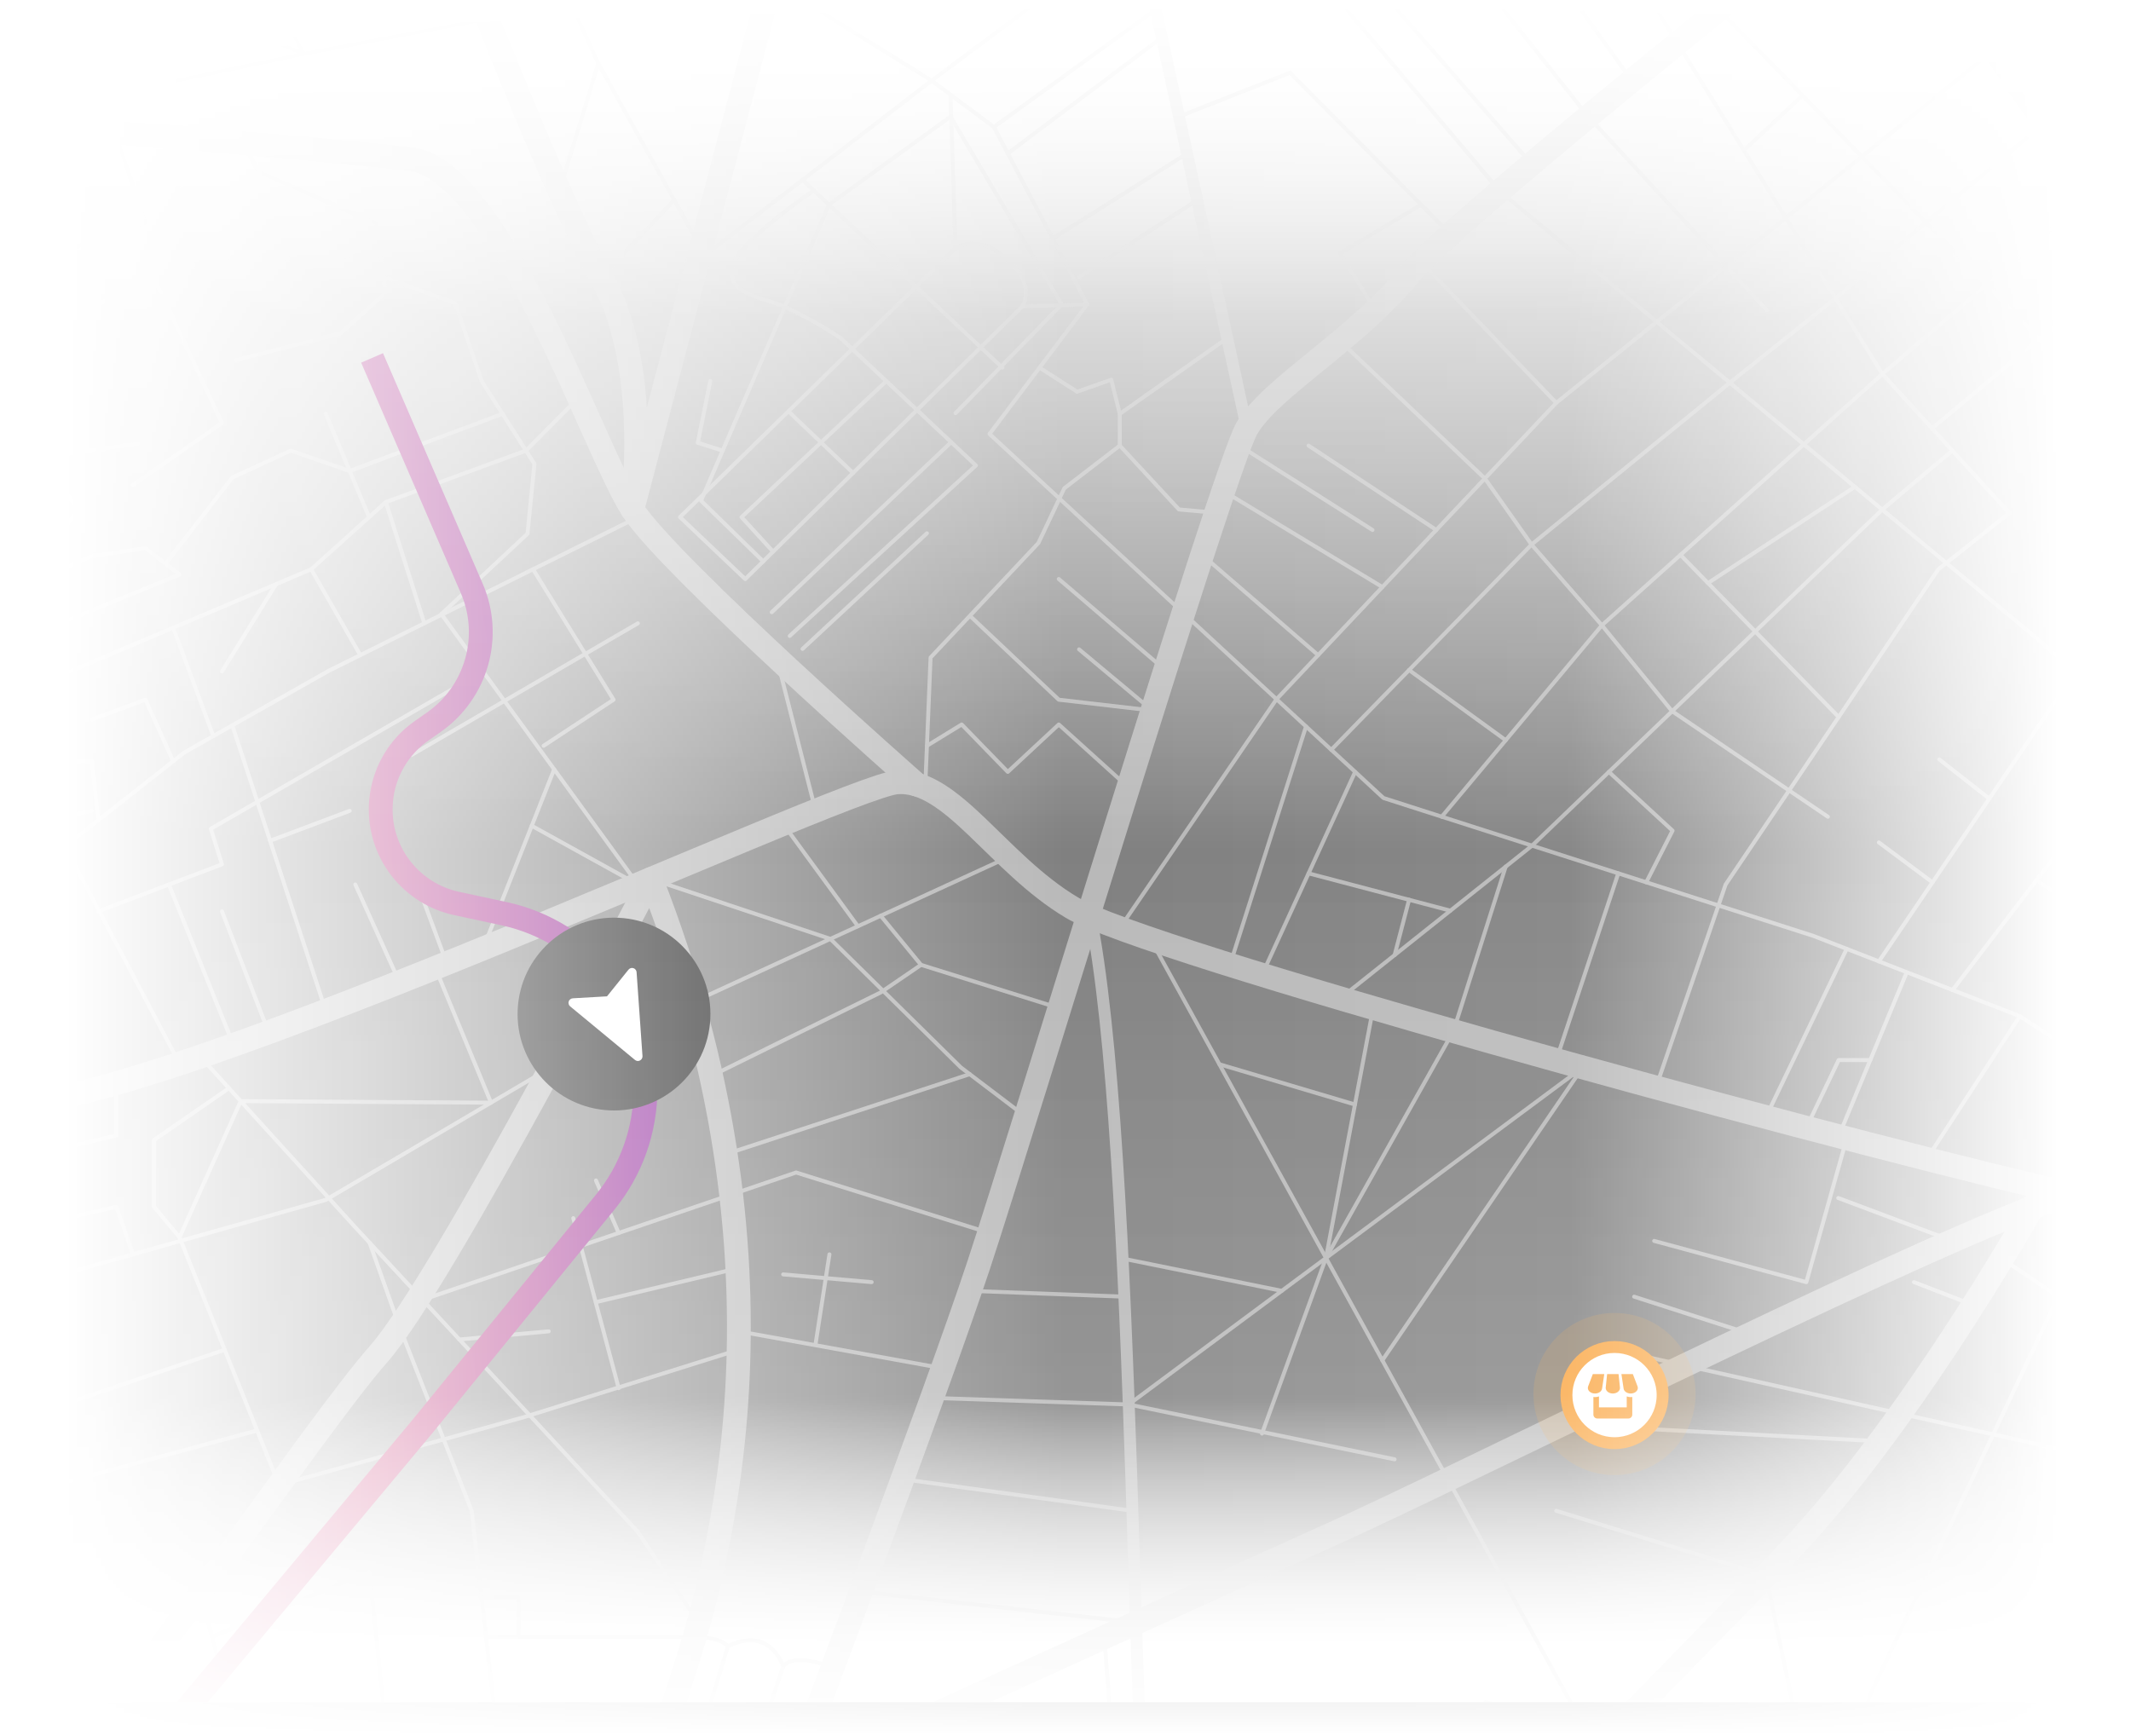 <svg width="378" height="308" viewBox="0 0 378 308" fill="none" xmlns="http://www.w3.org/2000/svg">
<rect x="0" y="0" width="378" height="308" fill="#808080" stroke="none"/>
<g clip-path="url(#clip0_22488_19909)">
<rect width="376" height="302" rx="14.078" transform="matrix(-1 0 0 1 378 0)" fill="url(#paint0_linear_22488_19909)"/>
<g opacity="0.6">
<path d="M368.137 -105.187C368.137 -105.187 337.689 -95.794 328.27 -92.668C318.852 -89.541 299.436 -79.442 299.436 -79.442C299.436 -79.442 275.814 -64.921 264.603 -64.058C253.392 -63.194 235.023 -64.058 224.185 -61.441C213.346 -58.825 193.227 -52.441 193.227 -52.441L146.341 -39.594L77.185 -20.756C77.185 -20.756 9.932 -10.513 2.872 -10.958C-4.189 -11.403 -11.732 -14.046 -20.681 -13.575C-29.631 -13.104 -59.817 -11.05 -67.567 -8.08C-75.317 -5.111 -102.634 8.311 -110.177 8.756C-117.72 9.201 -151.947 3.837 -151.947 3.837C-151.947 3.837 -168.564 1.6 -174.686 3.837C-180.809 6.074 -222.165 8.782 -222.165 8.782" stroke="#DDDDDD" stroke-width="0.704" stroke-linecap="round" stroke-linejoin="round"/>
<path d="M216.338 -149.012L304.896 1.692L362.51 60.926" stroke="#DDDDDD" stroke-width="0.704" stroke-linecap="round" stroke-linejoin="round"/>
<path d="M109.039 -78.238L48.557 -64.044L36.836 -63.286L-78.572 -39.542L-151.547 -18.624L-222.179 0.999" stroke="#DDDDDD" stroke-width="0.704" stroke-linecap="round" stroke-linejoin="round"/>
<path d="M55.203 -65.602L31.912 -53.619L-3.376 -44.788L-26.364 -41.518L-72.766 -24.302L-106.317 45.974L-120.59 84.722L-111.02 159.25" stroke="#DDDDDD" stroke-width="0.704" stroke-linecap="round" stroke-linejoin="round"/>
<path d="M-39.008 -149.012L-12.118 -84.256L3.975 -10.893L-50.495 21.707" stroke="#DDDDDD" stroke-width="0.704" stroke-linecap="round" stroke-linejoin="round"/>
<path d="M-109.902 -149.012L-98.76 -114.528L3.974 -10.893L53.907 9.554L137.584 -6.341L201.514 -14.308" stroke="#DDDDDD" stroke-width="0.704" stroke-linecap="round" stroke-linejoin="round"/>
<path d="M149.997 -40.549L168.6 0.999" stroke="#DDDDDD" stroke-width="0.704" stroke-linecap="round" stroke-linejoin="round"/>
<path d="M201.82 -12.947L165.25 14.303L99.265 -26.722L96.425 -48.203" stroke="#DDDDDD" stroke-width="0.704" stroke-linecap="round" stroke-linejoin="round"/>
<path d="M124.348 44.038L106.131 11.268L101.263 0.567L99.264 -26.722" stroke="#DDDDDD" stroke-width="0.704" stroke-linecap="round" stroke-linejoin="round"/>
<path d="M99.262 33.782L106.129 11.268" stroke="#DDDDDD" stroke-width="0.704" stroke-linecap="round" stroke-linejoin="round"/>
<path d="M106.71 49.18L119.59 35.483" stroke="#DDDDDD" stroke-width="0.704" stroke-linecap="round" stroke-linejoin="round"/>
<path d="M40.601 -15.341L53.908 9.554L-3.733 21.707L-60.934 39.538L-53.501 55.903L-54.48 65.479L-41.173 81.138L-42.648 101.938L-37.243 105.209L-23.26 101.938" stroke="#DDDDDD" stroke-width="0.704" stroke-linecap="round" stroke-linejoin="round"/>
<path d="M-34.277 53.798L-60.932 39.539L-72.213 71.092L-70.985 84.723L-60.932 106.138L-40.979 108.009L-37.724 113.15L-23.259 107.538V92.586L-20.694 84.723L2.418 79.949L1.439 47.95L-3.732 21.708" stroke="#DDDDDD" stroke-width="0.704" stroke-linecap="round" stroke-linejoin="round"/>
<path d="M20.415 23.552L25.807 39.538L1.44 47.95L-22.209 49.18L-36.496 54.962L-53.499 55.904" stroke="#DDDDDD" stroke-width="0.704" stroke-linecap="round" stroke-linejoin="round"/>
<path d="M-1.155 34.828L21.268 26.102" stroke="#DDDDDD" stroke-width="0.704" stroke-linecap="round" stroke-linejoin="round"/>
<path d="M11.533 44.038L9.492 30.682" stroke="#DDDDDD" stroke-width="0.704" stroke-linecap="round" stroke-linejoin="round"/>
<path d="M-25.88 67.429L1.851 61.503L27.307 49.18L39.373 75.056L23.611 86.044" stroke="#DDDDDD" stroke-width="0.704" stroke-linecap="round" stroke-linejoin="round"/>
<path d="M25.807 78.561L6.749 81.138L14.002 90.387L6.749 99.596" stroke="#DDDDDD" stroke-width="0.704" stroke-linecap="round" stroke-linejoin="round"/>
<path d="M-0.425 97.962L-8.905 100.996L-16.049 92.349L2.416 79.948L6.746 81.138" stroke="#DDDDDD" stroke-width="0.704" stroke-linecap="round" stroke-linejoin="round"/>
<path d="M29.515 41.435L33.707 24.441L43.277 25.396L45.8 30.459L66.72 39.59L68.443 51.926L60.307 59.174L41.829 63.896" stroke="#DDDDDD" stroke-width="0.704" stroke-linecap="round" stroke-linejoin="round"/>
<path d="M32.726 47.492L44.048 44.928L53.907 46.21L67.463 44.928" stroke="#DDDDDD" stroke-width="0.704" stroke-linecap="round" stroke-linejoin="round"/>
<path d="M68.058 49.18L80.759 53.798L85.434 67.612L94.797 82.303L93.57 94.692L78.29 108.951" stroke="#DDDDDD" stroke-width="0.704" stroke-linecap="round" stroke-linejoin="round"/>
<path d="M102.68 70.503L93.289 79.948L68.44 89.079L55.201 100.997L-9.9 128.573L-16.051 131.151L-29.772 164.326L-30.792 186.866L-48.029 234.733" stroke="#DDDDDD" stroke-width="0.704" stroke-linecap="round" stroke-linejoin="round"/>
<path d="M113.146 91.748L58.332 118.998L32.724 133.479L2.414 157.314V195.958L-8.563 224.372" stroke="#DDDDDD" stroke-width="0.704" stroke-linecap="round" stroke-linejoin="round"/>
<path d="M113.146 110.585L72.977 133.95" stroke="#DDDDDD" stroke-width="0.704" stroke-linecap="round" stroke-linejoin="round"/>
<path d="M94.548 100.997L108.834 124.138L96.423 132.315" stroke="#DDDDDD" stroke-width="0.704" stroke-linecap="round" stroke-linejoin="round"/>
<path d="M78.286 108.95L113.146 156.921L94.323 146.508" stroke="#DDDDDD" stroke-width="0.704" stroke-linecap="round" stroke-linejoin="round"/>
<path d="M85.679 168.303L98.297 136.488" stroke="#DDDDDD" stroke-width="0.704" stroke-linecap="round" stroke-linejoin="round"/>
<path d="M85.68 119.115L37.401 147.032L39.373 153.351L17.448 161.684" stroke="#DDDDDD" stroke-width="0.704" stroke-linecap="round" stroke-linejoin="round"/>
<path d="M11.533 150.145L31.846 188.71" stroke="#DDDDDD" stroke-width="0.704" stroke-linecap="round" stroke-linejoin="round"/>
<path d="M41.208 128.678L57.783 179.357" stroke="#DDDDDD" stroke-width="0.704" stroke-linecap="round" stroke-linejoin="round"/>
<path d="M63.025 156.922L70.857 174.268" stroke="#DDDDDD" stroke-width="0.704" stroke-linecap="round" stroke-linejoin="round"/>
<path d="M47.91 149.164L62.031 143.853" stroke="#DDDDDD" stroke-width="0.704" stroke-linecap="round" stroke-linejoin="round"/>
<path d="M39.376 161.684L47.912 183.844" stroke="#DDDDDD" stroke-width="0.704" stroke-linecap="round" stroke-linejoin="round"/>
<path d="M29.956 156.922L41.209 184.891" stroke="#DDDDDD" stroke-width="0.704" stroke-linecap="round" stroke-linejoin="round"/>
<path d="M72.98 154.019L79.24 170.907" stroke="#DDDDDD" stroke-width="0.704" stroke-linecap="round" stroke-linejoin="round"/>
<path d="M68.442 89.08L75.268 110.586" stroke="#DDDDDD" stroke-width="0.704" stroke-linecap="round" stroke-linejoin="round"/>
<path d="M55.205 100.997L63.906 116.224" stroke="#DDDDDD" stroke-width="0.704" stroke-linecap="round" stroke-linejoin="round"/>
<path d="M48.975 103.639L39.377 119.115" stroke="#DDDDDD" stroke-width="0.704" stroke-linecap="round" stroke-linejoin="round"/>
<path d="M30.714 111.371L37.844 130.588" stroke="#DDDDDD" stroke-width="0.704" stroke-linecap="round" stroke-linejoin="round"/>
<path d="M30.715 135.062L25.806 124.138L16.277 127.644" stroke="#DDDDDD" stroke-width="0.704" stroke-linecap="round" stroke-linejoin="round"/>
<path d="M17.449 145.501L16.277 135.062H-8.42L-9.896 128.573" stroke="#DDDDDD" stroke-width="0.704" stroke-linecap="round" stroke-linejoin="round"/>
<path d="M2.418 157.314V135.062" stroke="#DDDDDD" stroke-width="0.704" stroke-linecap="round" stroke-linejoin="round"/>
<path d="M16.275 143.853L-24.832 152.395" stroke="#DDDDDD" stroke-width="0.704" stroke-linecap="round" stroke-linejoin="round"/>
<path d="M2.418 160.585L-29.767 164.326L-93.642 146.509L-116.892 163.568" stroke="#DDDDDD" stroke-width="0.704" stroke-linecap="round" stroke-linejoin="round"/>
<path d="M65.467 91.748L57.786 73.42" stroke="#DDDDDD" stroke-width="0.704" stroke-linecap="round" stroke-linejoin="round"/>
<path d="M89.141 73.42L62.03 83.559L51.563 79.948L41.207 84.723L29.513 99.833" stroke="#DDDDDD" stroke-width="0.704" stroke-linecap="round" stroke-linejoin="round"/>
<path d="M-40.978 124.138L16.277 98.668L25.806 97.255L31.846 101.938L-38.22 130.588" stroke="#DDDDDD" stroke-width="0.704" stroke-linecap="round" stroke-linejoin="round"/>
<path d="M137.749 116.656L144.672 143.853" stroke="#DDDDDD" stroke-width="0.704" stroke-linecap="round" stroke-linejoin="round"/>
<path d="M-12.491 -13.195L-9.65 -2.743L-6.823 14.303L39.373 3.602L32.726 -14.242" stroke="#DDDDDD" stroke-width="0.704" stroke-linecap="round" stroke-linejoin="round"/>
<path d="M3.975 -10.893L12.111 6.493" stroke="#DDDDDD" stroke-width="0.704" stroke-linecap="round" stroke-linejoin="round"/>
<path d="M123.782 46.209L165.248 14.303L176.294 22.531L192.855 54.006L175.522 76.991L245.395 141.576L321.68 166.053L358.278 180.286L378.26 193.354L364.442 211.198" stroke="#DDDDDD" stroke-width="0.704" stroke-linecap="round" stroke-linejoin="round"/>
<path d="M473.326 230.049L446.946 199.464L439.32 188.58L423.903 167.23L360.677 112.744L266.024 33.9L193.227 -52.389" stroke="#DDDDDD" stroke-width="0.704" stroke-linecap="round" stroke-linejoin="round"/>
<path d="M273.635 -27.769L205.003 1.692L176.292 22.531" stroke="#DDDDDD" stroke-width="0.704" stroke-linecap="round" stroke-linejoin="round"/>
<path d="M293.728 192.936L306.097 156.922L343.826 100.997L356.402 91.028L333.897 66.343L297.561 7.671L276.201 -26.722L257.281 -63.652" stroke="#DDDDDD" stroke-width="0.704" stroke-linecap="round" stroke-linejoin="round"/>
<path d="M262.644 -23.059L289.438 14.303" stroke="#DDDDDD" stroke-width="0.704" stroke-linecap="round" stroke-linejoin="round"/>
<path d="M251.021 -18.061L281.717 20.687L313.42 55.066" stroke="#DDDDDD" stroke-width="0.704" stroke-linecap="round" stroke-linejoin="round"/>
<path d="M236.141 -11.677L271.664 29.099" stroke="#DDDDDD" stroke-width="0.704" stroke-linecap="round" stroke-linejoin="round"/>
<path d="M257.281 41.566L228.819 12.903L209.127 20.687" stroke="#DDDDDD" stroke-width="0.704" stroke-linecap="round" stroke-linejoin="round"/>
<path d="M243.962 55.066L237.743 44.928L252.07 36.307" stroke="#DDDDDD" stroke-width="0.704" stroke-linecap="round" stroke-linejoin="round"/>
<path d="M186.718 42.338L210.561 27.229" stroke="#DDDDDD" stroke-width="0.704" stroke-linecap="round" stroke-linejoin="round"/>
<path d="M178.762 27.228L206.08 6.65" stroke="#DDDDDD" stroke-width="0.704" stroke-linecap="round" stroke-linejoin="round"/>
<path d="M191.405 49.18L212.352 35.483" stroke="#DDDDDD" stroke-width="0.704" stroke-linecap="round" stroke-linejoin="round"/>
<path d="M217.676 59.985L198.632 73.42V79.058L209.126 90.387L216.338 91.028" stroke="#DDDDDD" stroke-width="0.704" stroke-linecap="round" stroke-linejoin="round"/>
<path d="M164.115 139.745L165.066 116.655L184.193 96.339L188.785 86.632L198.631 79.058" stroke="#DDDDDD" stroke-width="0.704" stroke-linecap="round" stroke-linejoin="round"/>
<path d="M184.386 65.23L191.06 69.495L197.114 67.362L198.631 73.419" stroke="#DDDDDD" stroke-width="0.704" stroke-linecap="round" stroke-linejoin="round"/>
<path d="M319.725 16.933L309.341 26.679" stroke="#DDDDDD" stroke-width="0.704" stroke-linecap="round" stroke-linejoin="round"/>
<path d="M352.859 9.554L276.05 71.471L226.434 124.047L198.634 164.653" stroke="#DDDDDD" stroke-width="0.704" stroke-linecap="round" stroke-linejoin="round"/>
<path d="M218.174 171.181L231.66 128.888" stroke="#DDDDDD" stroke-width="0.704" stroke-linecap="round" stroke-linejoin="round"/>
<path d="M223.855 172.947L240.375 136.946" stroke="#DDDDDD" stroke-width="0.704" stroke-linecap="round" stroke-linejoin="round"/>
<path d="M236.142 133.021L271.664 96.614L306.842 67.899L325.582 52.92L361.836 22.531" stroke="#DDDDDD" stroke-width="0.704" stroke-linecap="round" stroke-linejoin="round"/>
<path d="M370.744 34.776L333.898 66.343L284.144 110.939L255.737 144.899" stroke="#DDDDDD" stroke-width="0.704" stroke-linecap="round" stroke-linejoin="round"/>
<path d="M237.741 177.12L271.747 150.04L333.898 90.387L346.295 79.948" stroke="#DDDDDD" stroke-width="0.704" stroke-linecap="round" stroke-linejoin="round"/>
<path d="M342.695 75.997L379.072 45.686" stroke="#DDDDDD" stroke-width="0.704" stroke-linecap="round" stroke-linejoin="round"/>
<path d="M298.086 98.446L326.148 127.213" stroke="#DDDDDD" stroke-width="0.704" stroke-linecap="round" stroke-linejoin="round"/>
<path d="M329.018 86.371L302.969 103.442" stroke="#DDDDDD" stroke-width="0.704" stroke-linecap="round" stroke-linejoin="round"/>
<path d="M237.743 60.547L263.392 84.893L271.666 96.614L284.145 110.939L296.598 126.179L324.232 144.899" stroke="#DDDDDD" stroke-width="0.704" stroke-linecap="round" stroke-linejoin="round"/>
<path d="M285.386 136.946L296.68 147.372L292.019 156.529" stroke="#DDDDDD" stroke-width="0.704" stroke-linecap="round" stroke-linejoin="round"/>
<path d="M287.053 154.946L276.048 188.07" stroke="#DDDDDD" stroke-width="0.704" stroke-linecap="round" stroke-linejoin="round"/>
<path d="M267.084 153.742L257.803 182.941L235.202 223.181L223.853 254.342" stroke="#DDDDDD" stroke-width="0.704" stroke-linecap="round" stroke-linejoin="round"/>
<path d="M267.084 131.32L249.943 118.879" stroke="#DDDDDD" stroke-width="0.704" stroke-linecap="round" stroke-linejoin="round"/>
<path d="M232.113 79.058L254.77 94.024" stroke="#DDDDDD" stroke-width="0.704" stroke-linecap="round" stroke-linejoin="round"/>
<path d="M243.451 94.024L219.857 79.058" stroke="#DDDDDD" stroke-width="0.704" stroke-linecap="round" stroke-linejoin="round"/>
<path d="M245.213 104.15L216.999 87.104" stroke="#DDDDDD" stroke-width="0.704" stroke-linecap="round" stroke-linejoin="round"/>
<path d="M233.811 116.225L213.236 98.446" stroke="#DDDDDD" stroke-width="0.704" stroke-linecap="round" stroke-linejoin="round"/>
<path d="M276.049 71.471L252.068 46.445" stroke="#DDDDDD" stroke-width="0.704" stroke-linecap="round" stroke-linejoin="round"/>
<path d="M257.266 161.566L232.113 154.946" stroke="#DDDDDD" stroke-width="0.704" stroke-linecap="round" stroke-linejoin="round"/>
<path d="M247.378 169.453L249.943 159.629" stroke="#DDDDDD" stroke-width="0.704" stroke-linecap="round" stroke-linejoin="round"/>
<path d="M187.807 102.724L206.686 118.88" stroke="#DDDDDD" stroke-width="0.704" stroke-linecap="round" stroke-linejoin="round"/>
<path d="M191.406 115.204L204.41 126.062L187.807 124.139L172.211 109.409" stroke="#DDDDDD" stroke-width="0.704" stroke-linecap="round" stroke-linejoin="round"/>
<path d="M200.219 139.745L187.808 128.534L178.762 136.946L170.584 128.534L164.42 132.315" stroke="#DDDDDD" stroke-width="0.704" stroke-linecap="round" stroke-linejoin="round"/>
<path d="M333.277 170.566L368.137 119.167L406.197 75.513L404.115 100.997L390.877 138.764" stroke="#DDDDDD" stroke-width="0.704" stroke-linecap="round" stroke-linejoin="round"/>
<path d="M396.793 143.865L376.412 166.575L361.794 156.528" stroke="#DDDDDD" stroke-width="0.704" stroke-linecap="round" stroke-linejoin="round"/>
<path d="M346.35 175.655L381.004 130.261L399.206 104.149L425.242 84.344L454.986 63.897" stroke="#DDDDDD" stroke-width="0.704" stroke-linecap="round" stroke-linejoin="round"/>
<path d="M378.256 193.354L409.393 154.723L451.328 126.061" stroke="#DDDDDD" stroke-width="0.704" stroke-linecap="round" stroke-linejoin="round"/>
<path d="M377.679 43.894L413.05 23.238L451 63.896" stroke="#DDDDDD" stroke-width="0.704" stroke-linecap="round" stroke-linejoin="round"/>
<path d="M343.979 134.722L352.859 141.694" stroke="#DDDDDD" stroke-width="0.704" stroke-linecap="round" stroke-linejoin="round"/>
<path d="M333.278 149.465L342.793 156.542" stroke="#DDDDDD" stroke-width="0.704" stroke-linecap="round" stroke-linejoin="round"/>
<path d="M358.277 180.286L341.771 205.612" stroke="#DDDDDD" stroke-width="0.704" stroke-linecap="round" stroke-linejoin="round"/>
<path d="M338.031 172.947L326.144 201.584" stroke="#DDDDDD" stroke-width="0.704" stroke-linecap="round" stroke-linejoin="round"/>
<path d="M327.568 168.342L313.241 198.182" stroke="#DDDDDD" stroke-width="0.704" stroke-linecap="round" stroke-linejoin="round"/>
<path d="M331.746 188.069H326.147L320.411 200.078" stroke="#DDDDDD" stroke-width="0.704" stroke-linecap="round" stroke-linejoin="round"/>
<path d="M476.469 286.602H465.092L460.459 294.504L355.132 223.312" stroke="#DDDDDD" stroke-width="0.704" stroke-linecap="round" stroke-linejoin="round"/>
<path d="M346.348 220.159L326.077 212.545" stroke="#DDDDDD" stroke-width="0.704" stroke-linecap="round" stroke-linejoin="round"/>
<path d="M327.568 201.963L320.411 227.473L293.425 220.16" stroke="#DDDDDD" stroke-width="0.704" stroke-linecap="round" stroke-linejoin="round"/>
<path d="M289.868 230.05L310.498 236.682" stroke="#DDDDDD" stroke-width="0.704" stroke-linecap="round" stroke-linejoin="round"/>
<path d="M286.447 239.481L380.521 260.517" stroke="#DDDDDD" stroke-width="0.704" stroke-linecap="round" stroke-linejoin="round"/>
<path d="M365.09 230.05L331.746 300.653L327.568 314.703L283.854 309.875" stroke="#DDDDDD" stroke-width="0.704" stroke-linecap="round" stroke-linejoin="round"/>
<path d="M276.05 268.04L313.241 279.539L320.412 313.905L314.455 351.751" stroke="#DDDDDD" stroke-width="0.704" stroke-linecap="round" stroke-linejoin="round"/>
<path d="M327.566 314.702L423.902 317.319L460.459 294.504L476.469 305.911" stroke="#DDDDDD" stroke-width="0.704" stroke-linecap="round" stroke-linejoin="round"/>
<path d="M412.996 262.414L389.553 292.332L388.795 305.911L377.86 316.063" stroke="#DDDDDD" stroke-width="0.704" stroke-linecap="round" stroke-linejoin="round"/>
<path d="M376.217 347.904L423.902 317.319L412.995 307.677L414.801 293.928" stroke="#DDDDDD" stroke-width="0.704" stroke-linecap="round" stroke-linejoin="round"/>
<path d="M333.484 255.703L281.552 252.969" stroke="#DDDDDD" stroke-width="0.704" stroke-linecap="round" stroke-linejoin="round"/>
<path d="M292.018 336.196V326.411L204.052 166.576" stroke="#DDDDDD" stroke-width="0.704" stroke-linecap="round" stroke-linejoin="round"/>
<path d="M280.734 305.911L263.456 302" stroke="#DDDDDD" stroke-width="0.704" stroke-linecap="round" stroke-linejoin="round"/>
<path d="M245.198 241.352L280.734 189.378L200.216 249.175L247.377 258.908" stroke="#DDDDDD" stroke-width="0.704" stroke-linecap="round" stroke-linejoin="round"/>
<path d="M243.574 178.834L235.204 223.182" stroke="#DDDDDD" stroke-width="0.704" stroke-linecap="round" stroke-linejoin="round"/>
<path d="M216.298 188.816L240.348 195.959" stroke="#DDDDDD" stroke-width="0.704" stroke-linecap="round" stroke-linejoin="round"/>
<path d="M198.633 223.182L227.357 229.016" stroke="#DDDDDD" stroke-width="0.704" stroke-linecap="round" stroke-linejoin="round"/>
<path d="M199.432 230.049L172.059 229.016" stroke="#DDDDDD" stroke-width="0.704" stroke-linecap="round" stroke-linejoin="round"/>
<path d="M165.33 248.011L200.219 249.176" stroke="#DDDDDD" stroke-width="0.704" stroke-linecap="round" stroke-linejoin="round"/>
<path d="M200.867 268.04L160.077 262.415" stroke="#DDDDDD" stroke-width="0.704" stroke-linecap="round" stroke-linejoin="round"/>
<path d="M201.5 287.858L152.712 282.377" stroke="#DDDDDD" stroke-width="0.704" stroke-linecap="round" stroke-linejoin="round"/>
<path d="M188.321 336.654L196.967 304.498L195.877 290.409" stroke="#DDDDDD" stroke-width="0.704" stroke-linecap="round" stroke-linejoin="round"/>
<path d="M350.033 231.541L339.512 227.472" stroke="#DDDDDD" stroke-width="0.704" stroke-linecap="round" stroke-linejoin="round"/>
<path d="M-94.595 271.728L-6.451 241.666L15.627 307.756" stroke="#DDDDDD" stroke-width="0.704" stroke-linecap="round" stroke-linejoin="round"/>
<path d="M-30.115 309.875L12.979 299.841" stroke="#DDDDDD" stroke-width="0.704" stroke-linecap="round" stroke-linejoin="round"/>
<path d="M-40.692 302.341L9.352 288.958" stroke="#DDDDDD" stroke-width="0.704" stroke-linecap="round" stroke-linejoin="round"/>
<path d="M-43.904 277.903L1.575 265.684L45.605 253.793" stroke="#DDDDDD" stroke-width="0.704" stroke-linecap="round" stroke-linejoin="round"/>
<path d="M-142.64 252.119L-94.969 246.323L-59.681 235.779L-6.452 231.018L57.781 212.873L97.716 189.378L178.125 152.396" stroke="#DDDDDD" stroke-width="0.704" stroke-linecap="round" stroke-linejoin="round"/>
<path d="M187.809 178.834L163.373 171.181L156.216 162.468" stroke="#DDDDDD" stroke-width="0.704" stroke-linecap="round" stroke-linejoin="round"/>
<path d="M138.924 146.194L152.176 164.325" stroke="#DDDDDD" stroke-width="0.704" stroke-linecap="round" stroke-linejoin="round"/>
<path d="M181.367 197.672L170.432 189.378L147.293 166.576L115.466 155.954" stroke="#DDDDDD" stroke-width="0.704" stroke-linecap="round" stroke-linejoin="round"/>
<path d="M163.373 171.181L156.216 176.074L126.141 190.909" stroke="#DDDDDD" stroke-width="0.704" stroke-linecap="round" stroke-linejoin="round"/>
<path d="M172.021 190.568L128.721 204.775" stroke="#DDDDDD" stroke-width="0.704" stroke-linecap="round" stroke-linejoin="round"/>
<path d="M167.219 242.752L131.034 236.198" stroke="#DDDDDD" stroke-width="0.704" stroke-linecap="round" stroke-linejoin="round"/>
<path d="M175.451 218.734L141.211 208.02L73.751 231.017" stroke="#DDDDDD" stroke-width="0.704" stroke-linecap="round" stroke-linejoin="round"/>
<path d="M109.742 246.284L101.689 216.117" stroke="#DDDDDD" stroke-width="0.704" stroke-linecap="round" stroke-linejoin="round"/>
<path d="M109.742 218.747L105.716 209.433" stroke="#DDDDDD" stroke-width="0.704" stroke-linecap="round" stroke-linejoin="round"/>
<path d="M124.596 288.957L113.15 271.793L63.024 217.739L35.527 187.467" stroke="#DDDDDD" stroke-width="0.704" stroke-linecap="round" stroke-linejoin="round"/>
<path d="M88.438 309.901L83.666 268.039L70.856 235.374L65.56 220.487" stroke="#DDDDDD" stroke-width="0.704" stroke-linecap="round" stroke-linejoin="round"/>
<path d="M85.68 283.423H91.982V290.409" stroke="#DDDDDD" stroke-width="0.704" stroke-linecap="round" stroke-linejoin="round"/>
<path d="M35.527 282.377L43.305 312.413L41.567 371.111" stroke="#DDDDDD" stroke-width="0.704" stroke-linecap="round" stroke-linejoin="round"/>
<path d="M37.609 290.409L65.561 278.832L68.954 312.073L72.663 348.244L70.457 404.679L80.068 440.772L78.469 465.981L95.361 515.797" stroke="#DDDDDD" stroke-width="0.704" stroke-linecap="round" stroke-linejoin="round"/>
<path d="M76.991 171.181L87.099 195.631L42.696 195.356L31.843 219.519L49.494 263.461L93.07 251.386L131.006 239.469" stroke="#DDDDDD" stroke-width="0.704" stroke-linecap="round" stroke-linejoin="round"/>
<path d="M-2.395 253.794L39.857 239.469" stroke="#DDDDDD" stroke-width="0.704" stroke-linecap="round" stroke-linejoin="round"/>
<path d="M40.615 193.066L27.322 202.25V214.089L31.845 219.518" stroke="#DDDDDD" stroke-width="0.704" stroke-linecap="round" stroke-linejoin="round"/>
<path d="M23.555 222.54L20.645 214.089L-7.059 220.486" stroke="#DDDDDD" stroke-width="0.704" stroke-linecap="round" stroke-linejoin="round"/>
<path d="M-1.758 206.79L20.65 201.44V192.191" stroke="#DDDDDD" stroke-width="0.704" stroke-linecap="round" stroke-linejoin="round"/>
<path d="M131.033 224.974L105.715 231.017" stroke="#DDDDDD" stroke-width="0.704" stroke-linecap="round" stroke-linejoin="round"/>
<path d="M144.672 238.422L147.127 222.541" stroke="#DDDDDD" stroke-width="0.704" stroke-linecap="round" stroke-linejoin="round"/>
<path d="M138.92 226.099L154.613 227.473" stroke="#DDDDDD" stroke-width="0.704" stroke-linecap="round" stroke-linejoin="round"/>
<path d="M81.476 237.65L97.334 236.198" stroke="#DDDDDD" stroke-width="0.704" stroke-linecap="round" stroke-linejoin="round"/>
<path d="M147.127 295.655C147.127 295.655 140.908 293.13 138.922 295.655C138.922 295.655 136.66 288.329 129.117 292.084C129.117 292.084 127.932 290.409 123.202 290.409H86.217" stroke="#DDDDDD" stroke-width="0.704" stroke-linecap="round" stroke-linejoin="round"/>
<path d="M138.924 295.656L134.111 309.889" stroke="#DDDDDD" stroke-width="0.704" stroke-linecap="round" stroke-linejoin="round"/>
<path d="M129.119 292.071L124.596 306.919" stroke="#DDDDDD" stroke-width="0.704" stroke-linecap="round" stroke-linejoin="round"/>
<path d="M120.621 91.747L132.191 102.736L181.366 54.333C181.366 54.333 184.124 50.566 178.139 45.608C172.154 40.65 168.596 44.901 168.596 44.901L120.621 91.747Z" stroke="#DDDDDD" stroke-width="0.704" stroke-linecap="round" stroke-linejoin="round"/>
<path d="M181.368 54.373L192.869 54.006" stroke="#DDDDDD" stroke-width="0.704" stroke-linecap="round" stroke-linejoin="round"/>
<path d="M169.496 44.169L168.6 16.802" stroke="#DDDDDD" stroke-width="0.704" stroke-linecap="round" stroke-linejoin="round"/>
<path d="M142.355 31.911L177.795 65.231" stroke="#DDDDDD" stroke-width="0.704" stroke-linecap="round" stroke-linejoin="round"/>
<path d="M140.081 112.823L173.107 82.578L149.113 59.985C145.786 57.755 142.256 55.811 138.564 54.177C134.427 52.607 129.008 51.888 129.849 47.479C130.69 43.07 144.356 33.782 144.356 33.782" stroke="#DDDDDD" stroke-width="0.704" stroke-linecap="round" stroke-linejoin="round"/>
<path d="M157.209 67.612L131.532 91.748L137.131 97.87" stroke="#DDDDDD" stroke-width="0.704" stroke-linecap="round" stroke-linejoin="round"/>
<path d="M139.859 72.988L151.318 83.912" stroke="#DDDDDD" stroke-width="0.704" stroke-linecap="round" stroke-linejoin="round"/>
<path d="M136.897 108.61L168.6 78.561" stroke="#DDDDDD" stroke-width="0.704" stroke-linecap="round" stroke-linejoin="round"/>
<path d="M169.497 73.302L188.32 54.007L168.601 20.687L147.047 36.307L124.349 88.831L135.381 99.597" stroke="#DDDDDD" stroke-width="0.704" stroke-linecap="round" stroke-linejoin="round"/>
<path d="M142.356 115.125L164.42 94.613" stroke="#DDDDDD" stroke-width="0.704" stroke-linecap="round" stroke-linejoin="round"/>
<path d="M128.193 79.948L123.781 78.561L125.987 67.612" stroke="#DDDDDD" stroke-width="0.704" stroke-linecap="round" stroke-linejoin="round"/>
<path d="M480.414 -152.282C480.414 -152.282 430.081 -94.067 399.054 -71.828C368.027 -49.589 259.777 36.752 250.124 48.525C240.471 60.299 225.302 68.802 221.165 75.997C217.028 83.192 181.175 201.583 173.59 224.477C166.006 247.37 142.563 309.509 142.563 309.509C142.563 309.509 135.668 325.207 125.326 322.591C125.326 322.591 112.915 321.937 120.527 299.043C128.139 276.15 142.149 224.136 115.466 155.954C115.466 155.954 78.73 227.093 67.202 240.175C55.673 253.257 22.592 302.968 13.628 309.509C4.665 316.05 -0.851 328.478 -8.435 336.981C-16.02 345.484 -18.088 356.604 -31.878 367.069C-45.668 377.535 -55.321 404.352 -49.115 437.057C-42.91 469.762 -64.284 518.165 -64.284 518.165" stroke="#DDDDDD" stroke-width="4.223" stroke-linecap="round" stroke-linejoin="round"/>
<path d="M152.891 -64.594L112.169 90.387C112.169 90.387 115.672 64.878 106.653 49.179C97.635 33.481 77.102 -20.704 77.102 -20.704" stroke="#DDDDDD" stroke-width="4.223" stroke-linecap="round" stroke-linejoin="round"/>
<path d="M221.166 75.997L172.212 -149.012" stroke="#DDDDDD" stroke-width="2.112" stroke-linecap="round" stroke-linejoin="round"/>
<path d="M264.606 -149.012C264.606 -149.012 329.087 -5.281 403.18 73.956" stroke="#DDDDDD" stroke-width="2.112" stroke-linecap="round" stroke-linejoin="round"/>
<path d="M480.414 161.683C480.414 161.683 318.384 344.175 312.868 353.987C307.352 363.798 257.019 481.156 250.813 482.32C244.608 483.484 222.089 450.139 222.089 450.139" stroke="#DDDDDD" stroke-width="2.112" stroke-linecap="round" stroke-linejoin="round"/>
<path d="M118.624 442.316L201.073 379.589C201.073 379.589 209.099 351.737 204.796 339.453C200.494 327.169 201.914 203.546 193.268 161.684" stroke="#DDDDDD" stroke-width="2.112" stroke-linecap="round" stroke-linejoin="round"/>
<path d="M362.51 210.74C362.51 210.74 340.446 250.64 317.693 274.841C294.94 299.043 267.36 324.553 264.602 335.018C261.844 345.484 280.957 423.883 280.957 423.883L240.47 442.316" stroke="#DDDDDD" stroke-width="4.223" stroke-linecap="round" stroke-linejoin="round"/>
<path d="M409.396 518.165C409.396 518.165 371.957 466.518 369.985 438.705C368.013 410.893 376.99 349.566 377.68 322.015C378.369 294.465 383.085 215.241 383.085 215.241" stroke="#DDDDDD" stroke-width="4.223" stroke-linecap="round" stroke-linejoin="round"/>
<path d="M21.9 414.164L-3.611 330.806C-3.611 330.806 -43.505 295.773 -86.35 275.496C-129.195 255.219 -209.824 231.671 -222.235 203.545" stroke="#DDDDDD" stroke-width="2.112" stroke-linecap="round" stroke-linejoin="round"/>
<path d="M-222.176 265.684C-222.176 265.684 -200.113 283.999 -127.716 309.508C-55.319 335.018 91.046 389.962 101.981 395.195C112.916 400.428 121.521 434.924 117.715 450.662C113.909 466.399 97.251 518.164 97.251 518.164" stroke="#DDDDDD" stroke-width="2.112" stroke-linecap="round" stroke-linejoin="round"/>
<path d="M480.414 176.074C480.414 176.074 388.712 203.546 361.132 214.011C333.552 224.477 257.998 262.414 236.141 272.226C214.284 282.037 125.326 322.591 125.326 322.591L92.23 443.677L80.109 440.773L109.274 479.691" stroke="#DDDDDD" stroke-width="4.223" stroke-linecap="round" stroke-linejoin="round"/>
<path d="M162.629 139.195C162.629 139.195 119.012 100.852 112.172 90.387C105.332 79.921 88.729 30.21 72.926 28.248C57.123 26.285 -39.461 17.782 -50.493 21.707C-61.525 25.631 -114.616 51.795 -128.405 53.103C-142.195 54.411 -204.939 51.795 -222.176 49.179" stroke="#DDDDDD" stroke-width="4.223" stroke-linecap="round" stroke-linejoin="round"/>
<path d="M480.414 231.018C480.414 231.018 406.638 221.207 362.511 210.741C318.384 200.276 203.321 168.879 190.138 161.03C176.955 153.181 168.847 138.137 159.139 138.791C149.431 139.445 19.103 200.93 -2.271 195.697C-23.646 190.464 -120.175 152.527 -222.219 150.564" stroke="#DDDDDD" stroke-width="4.223" stroke-linecap="round" stroke-linejoin="round"/>
</g>
<path d="M66 63.5L83.678 104.38C87.358 112.891 84.547 122.817 76.951 128.135L74.805 129.637C66.77 135.261 65.121 146.486 71.198 154.184V154.184C73.656 157.297 77.121 159.456 80.999 160.291L89.387 162.096C104.038 165.249 114.5 178.201 114.5 193.188V193.188C114.5 200.505 111.977 207.598 107.356 213.271L75 253L29.5 307.5" stroke="url(#paint1_linear_22488_19909)" stroke-width="4.223"/>
<circle cx="286.389" cy="247.324" r="14.381" fill="#FAAA4B" fill-opacity="0.17"/>
<circle cx="286.388" cy="247.51" r="8.531" fill="white" stroke="#FAAA4B" stroke-width="2.112"/>
<g clip-path="url(#clip1_22488_19909)">
<path d="M284.178 246.369L284.568 243.782H282.541L281.694 245.999C281.668 246.078 281.654 246.16 281.654 246.245C281.654 246.789 282.221 247.231 282.921 247.231C283.567 247.231 284.1 246.854 284.178 246.369ZM286.089 247.231C286.788 247.231 287.356 246.789 287.356 246.245C287.356 246.225 287.354 246.205 287.353 246.186L287.102 243.782H285.075L284.824 246.184C284.823 246.204 284.822 246.224 284.822 246.245C284.822 246.789 285.389 247.231 286.089 247.231ZM288.552 247.746V249.694H283.625V247.749C283.409 247.827 283.172 247.871 282.921 247.871C282.825 247.871 282.732 247.86 282.64 247.847V250.975C282.64 251.355 282.95 251.665 283.329 251.665H288.848C289.227 251.665 289.538 251.354 289.538 250.975V247.848C289.445 247.862 289.351 247.87 289.256 247.872C289.016 247.872 288.778 247.829 288.552 247.746ZM290.484 245.999L289.636 243.782H287.609L287.999 246.365C288.074 246.852 288.608 247.231 289.256 247.231C289.956 247.231 290.523 246.789 290.523 246.245C290.523 246.16 290.509 246.078 290.484 245.999Z" fill="#FAAA4B"/>
</g>
<circle cx="108.912" cy="179.912" r="17.103" transform="rotate(-177.223 108.912 179.912)" fill="#222222"/>
<path d="M113.523 188.143C113.805 187.998 113.988 187.693 113.965 187.364L112.918 172.48C112.895 172.152 112.666 171.865 112.356 171.765C112.045 171.666 111.692 171.766 111.476 172.039L107.671 176.767L101.612 177.114C101.284 177.137 100.977 177.36 100.878 177.67C100.778 177.98 100.879 178.334 101.133 178.543L112.633 188.05C112.886 188.26 113.235 188.307 113.523 188.143L113.523 188.143Z" fill="white"/>
</g>
<rect y="308" width="308" height="378" transform="rotate(-90 0 308)" fill="url(#paint2_linear_22488_19909)"/>
<rect y="308" width="308" height="378" transform="rotate(-90 0 308)" fill="url(#paint3_linear_22488_19909)"/>
<defs>
<linearGradient id="paint0_linear_22488_19909" x1="187.501" y1="291.763" x2="187.501" y2="8.958" gradientUnits="userSpaceOnUse">
<stop stop-color="white"/>
<stop offset="0.152" stop-color="white" stop-opacity="0.065"/>
<stop offset="0.497" stop-color="white" stop-opacity="0"/>
<stop offset="1" stop-color="white"/>
</linearGradient>
<linearGradient id="paint1_linear_22488_19909" x1="60" y1="213.985" x2="128.154" y2="202.848" gradientUnits="userSpaceOnUse">
<stop stop-color="#C7326F"/>
<stop offset="1" stop-color="#8529A8"/>
</linearGradient>
<linearGradient id="paint2_linear_22488_19909" x1="153.591" y1="673.186" x2="153.591" y2="319.212" gradientUnits="userSpaceOnUse">
<stop stop-color="white"/>
<stop offset="0.245" stop-color="white" stop-opacity="0.065"/>
<stop offset="0.497" stop-color="white" stop-opacity="0"/>
<stop offset="1" stop-color="white"/>
</linearGradient>
<linearGradient id="paint3_linear_22488_19909" x1="308" y1="497" x2="0" y2="497" gradientUnits="userSpaceOnUse">
<stop stop-color="white"/>
<stop offset="0.183" stop-color="white" stop-opacity="0.143"/>
<stop offset="0.481" stop-color="white" stop-opacity="0"/>
<stop offset="0.803" stop-color="white" stop-opacity="0.112"/>
<stop offset="1" stop-color="white"/>
</linearGradient>
<clipPath id="clip0_22488_19909">
<rect width="376" height="302" rx="14.078" transform="matrix(-1 0 0 1 378 0)" fill="white"/>
</clipPath>
<clipPath id="clip1_22488_19909">
<rect width="9.854" height="9.854" fill="white" transform="translate(281.16 242.797)"/>
</clipPath>
</defs>
</svg>
